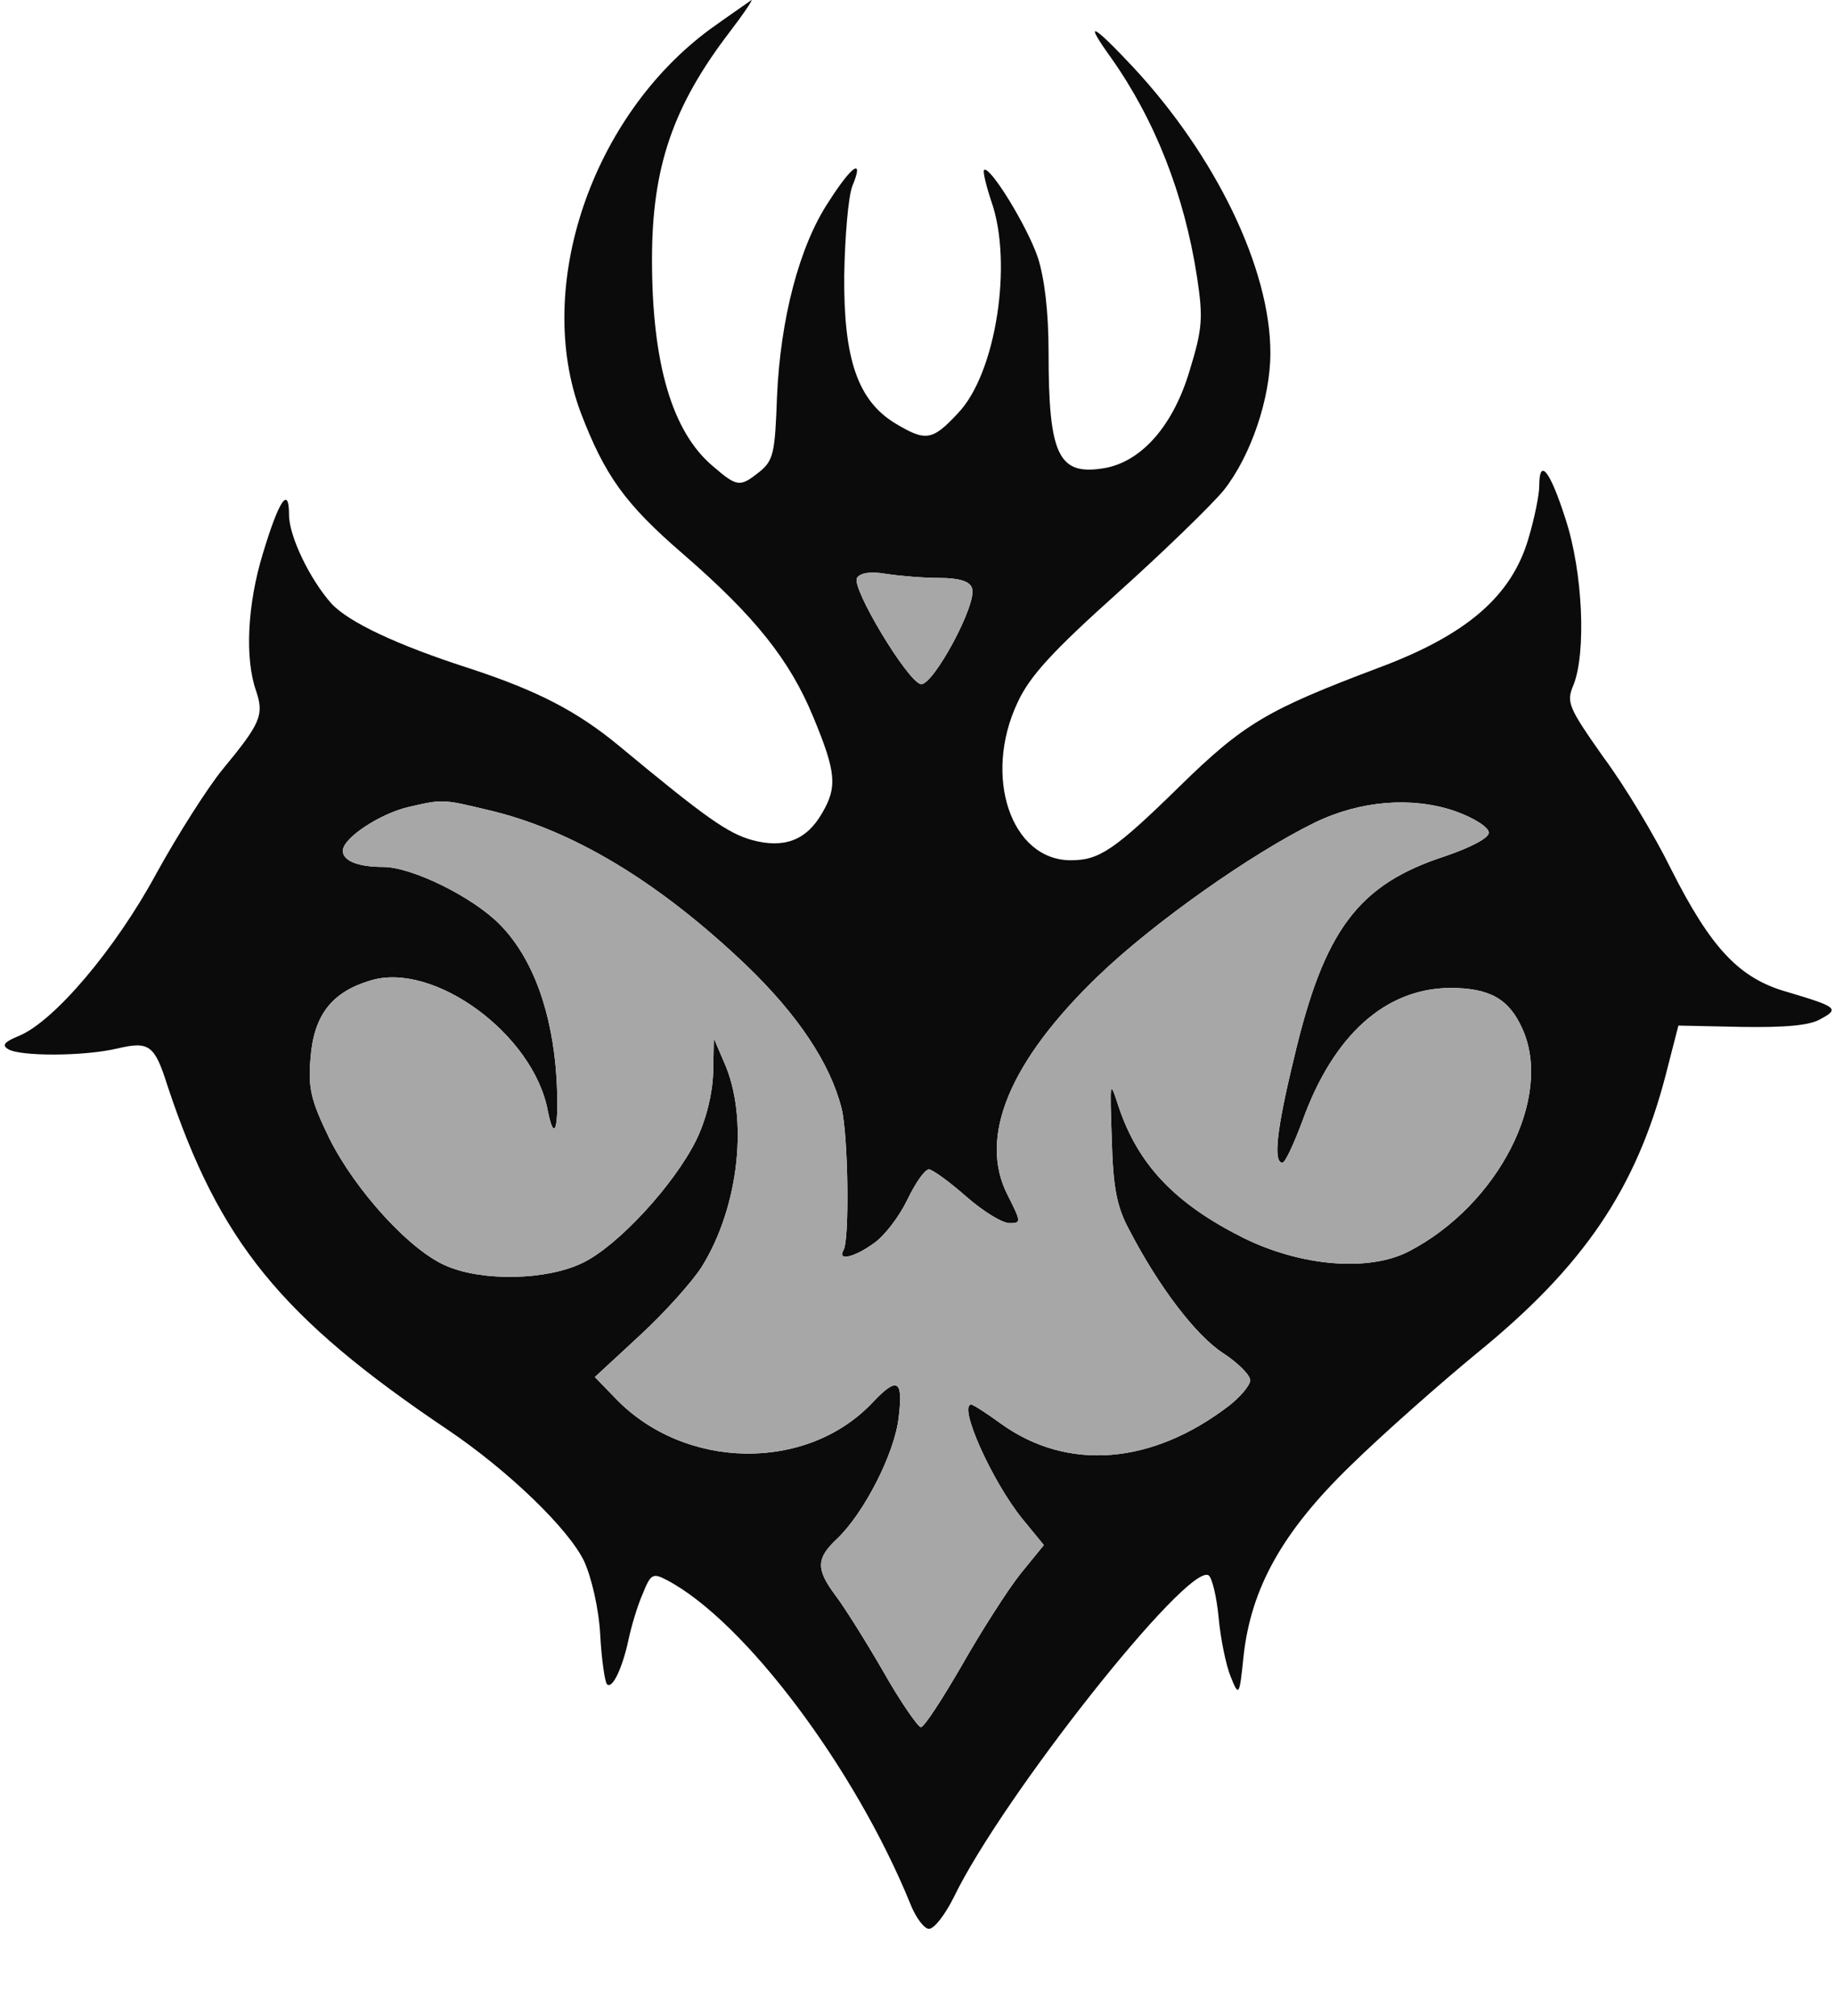 <!--?xml version="1.0" standalone="no"?-->

<svg version="1.0" xmlns="http://www.w3.org/2000/svg" width="273pt" height="300pt" viewBox="0 0 273 300" preserveAspectRatio="xMidYMid meet">
<g transform="translate(0,300) scale(0.1,-0.1)" fill="#0B0B0B" stroke="none">
<path d="M1057 2957 c-177 -130 -263 -384 -193 -571 36 -94 66 -136 153 -211
106 -92 158 -157 193 -242 34 -82 36 -104 13 -143 -23 -40 -56 -53 -104 -40
-36 10 -69 33 -199 141 -62 51 -120 81 -220 114 -109 35 -181 69 -207 97 -32
36 -63 100 -63 132 0 44 -15 22 -39 -58 -23 -75 -27 -156 -10 -204 12 -36 7
-48 -50 -117 -22 -27 -66 -96 -98 -154 -61 -113 -152 -220 -204 -242 -22 -9
-27 -14 -17 -20 17 -11 113 -11 163 1 47 11 55 5 74 -55 77 -232 168 -345 418
-513 90 -61 179 -147 202 -195 11 -24 22 -71 24 -110 2 -37 7 -70 10 -73 8 -8
23 24 32 66 4 19 13 50 21 68 12 30 15 32 36 21 116 -61 280 -280 362 -481 8
-21 21 -38 28 -38 8 0 24 21 37 47 72 149 348 498 379 479 5 -3 12 -31 15 -63
3 -32 11 -71 18 -88 12 -30 13 -29 19 30 11 102 58 186 159 284 48 47 134 123
190 169 157 128 235 243 279 412 l19 74 94 -2 c64 -1 102 2 118 12 28 15 24
18 -50 40 -71 20 -113 64 -173 183 -24 49 -69 124 -101 167 -52 74 -55 81 -44
107 19 48 14 168 -12 247 -23 72 -39 92 -39 49 0 -13 -7 -48 -16 -78 -25 -86
-92 -144 -224 -193 -164 -62 -199 -82 -295 -176 -98 -96 -120 -110 -162 -110
-89 0 -131 125 -79 235 18 39 52 76 149 163 69 62 140 131 158 153 40 51 69
136 69 204 0 125 -81 293 -205 426 -61 65 -73 70 -32 13 65 -92 109 -203 128
-327 9 -60 8 -76 -11 -138 -24 -81 -70 -134 -124 -145 -71 -13 -86 16 -86 172
0 60 -6 110 -16 141 -16 47 -72 138 -80 130 -2 -2 3 -23 11 -47 32 -91 7 -256
-50 -315 -38 -41 -48 -42 -93 -15 -56 34 -77 96 -76 220 1 58 6 117 12 133 18
43 0 32 -35 -23 -44 -66 -72 -175 -77 -290 -3 -83 -5 -95 -26 -112 -29 -23
-33 -23 -69 8 -61 51 -91 153 -91 308 0 137 31 228 116 339 20 26 34 47 32 47
-1 -1 -29 -20 -61 -43z m341 -817 c29 0 45 -5 48 -15 9 -22 -58 -146 -76 -143
-20 4 -104 144 -95 158 5 8 21 10 44 6 20 -3 55 -6 79 -6z m-673 -345 c126
-29 255 -107 385 -231 77 -74 125 -146 142 -213 10 -40 12 -196 3 -211 -10
-17 16 -11 45 10 16 11 38 40 50 65 12 25 26 45 32 45 5 0 30 -18 55 -40 25
-22 54 -40 65 -40 18 0 17 2 -3 42 -44 86 3 199 135 326 82 79 228 182 322
228 68 33 145 39 209 17 28 -10 50 -24 50 -32 0 -8 -27 -22 -65 -35 -129 -42
-180 -109 -225 -301 -26 -107 -31 -155 -17 -155 4 0 17 28 30 63 46 127 123
196 219 197 59 0 88 -16 108 -61 46 -102 -36 -262 -169 -331 -60 -31 -161 -22
-246 20 -102 51 -157 109 -186 196 -13 40 -13 39 -10 -49 2 -71 7 -100 26
-135 43 -83 98 -156 139 -183 23 -15 41 -33 41 -41 0 -7 -15 -25 -32 -38 -115
-88 -240 -97 -338 -27 -22 16 -42 29 -45 29 -20 0 30 -113 76 -170 l32 -39
-35 -43 c-19 -24 -58 -85 -87 -136 -29 -50 -56 -92 -61 -92 -4 0 -30 37 -56
83 -26 45 -58 96 -71 113 -29 39 -29 55 2 84 40 38 86 127 92 181 7 56 -2 61
-38 23 -98 -105 -281 -102 -384 6 l-30 31 67 62 c37 34 78 80 92 102 56 90 70
223 33 305 l-15 35 -1 -51 c-1 -31 -10 -69 -25 -100 -33 -67 -117 -158 -169
-183 -53 -26 -148 -28 -202 -5 -54 22 -136 112 -175 190 -27 56 -32 74 -28
120 5 64 32 98 89 115 94 29 243 -80 264 -194 10 -50 17 -25 13 48 -6 98 -35
179 -84 229 -40 41 -131 86 -174 86 -37 0 -60 9 -60 24 0 19 55 55 97 65 52
12 51 12 118 -4z" id="node1" class="node"></path>


</g>
<g transform="translate(0,300) scale(0.1,-0.1)" fill="#A7A7A7" stroke="none">


<path d="M1275 2140 c-9 -14 75 -154 95 -158 18 -3 85 121 76 143 -3 10 -19
15 -48 15 -24 0 -59 3 -79 6 -23 4 -39 2 -44 -6z" id="node6" class="node"></path>
<path d="M607 1799 c-42 -10 -97 -46 -97 -65 0 -15 23 -24 60 -24 43 0 134
-45 174 -86 49 -50 78 -131 84 -229 4 -73 -3 -98 -13 -48 -21 114 -170 223
-264 194 -57 -17 -84 -51 -89 -115 -4 -46 1 -64 28 -120 39 -78 121 -168 175
-190 54 -23 149 -21 202 5 52 25 136 116 169 183 15 31 24 69 25 100 l1 51 15
-35 c37 -82 23 -215 -33 -305 -14 -22 -55 -68 -92 -102 l-67 -62 30 -31 c103
-108 286 -111 384 -6 36 38 45 33 38 -23 -6 -54 -52 -143 -92 -181 -31 -29
-31 -45 -2 -84 13 -17 45 -68 71 -113 26 -46 52 -83 56 -83 5 0 32 42 61 92
29 51 68 112 87 136 l35 43 -32 39 c-46 57 -96 170 -76 170 3 0 23 -13 45 -29
98 -70 223 -61 338 27 17 13 32 31 32 38 0 8 -18 26 -41 41 -41 27 -96 100
-139 183 -19 35 -24 64 -26 135 -3 88 -3 89 10 49 29 -87 84 -145 186 -196 85
-42 186 -51 246 -20 133 69 215 229 169 331 -20 45 -49 61 -108 61 -96 -1
-173 -70 -219 -197 -13 -35 -26 -63 -30 -63 -14 0 -9 48 17 155 45 192 96 259
225 301 38 13 65 27 65 35 0 8 -22 22 -50 32 -64 22 -141 16 -209 -17 -94 -46
-240 -149 -322 -228 -132 -127 -179 -240 -135 -326 20 -40 21 -42 3 -42 -11 0
-40 18 -65 40 -25 22 -50 40 -55 40 -6 0 -20 -20 -32 -45 -12 -25 -34 -54 -50
-65 -29 -21 -55 -27 -45 -10 9 15 7 171 -3 211 -17 67 -65 139 -142 213 -130
124 -259 202 -385 231 -67 16 -66 16 -118 4z" id="node7" class="node"></path>

</g>
</svg>